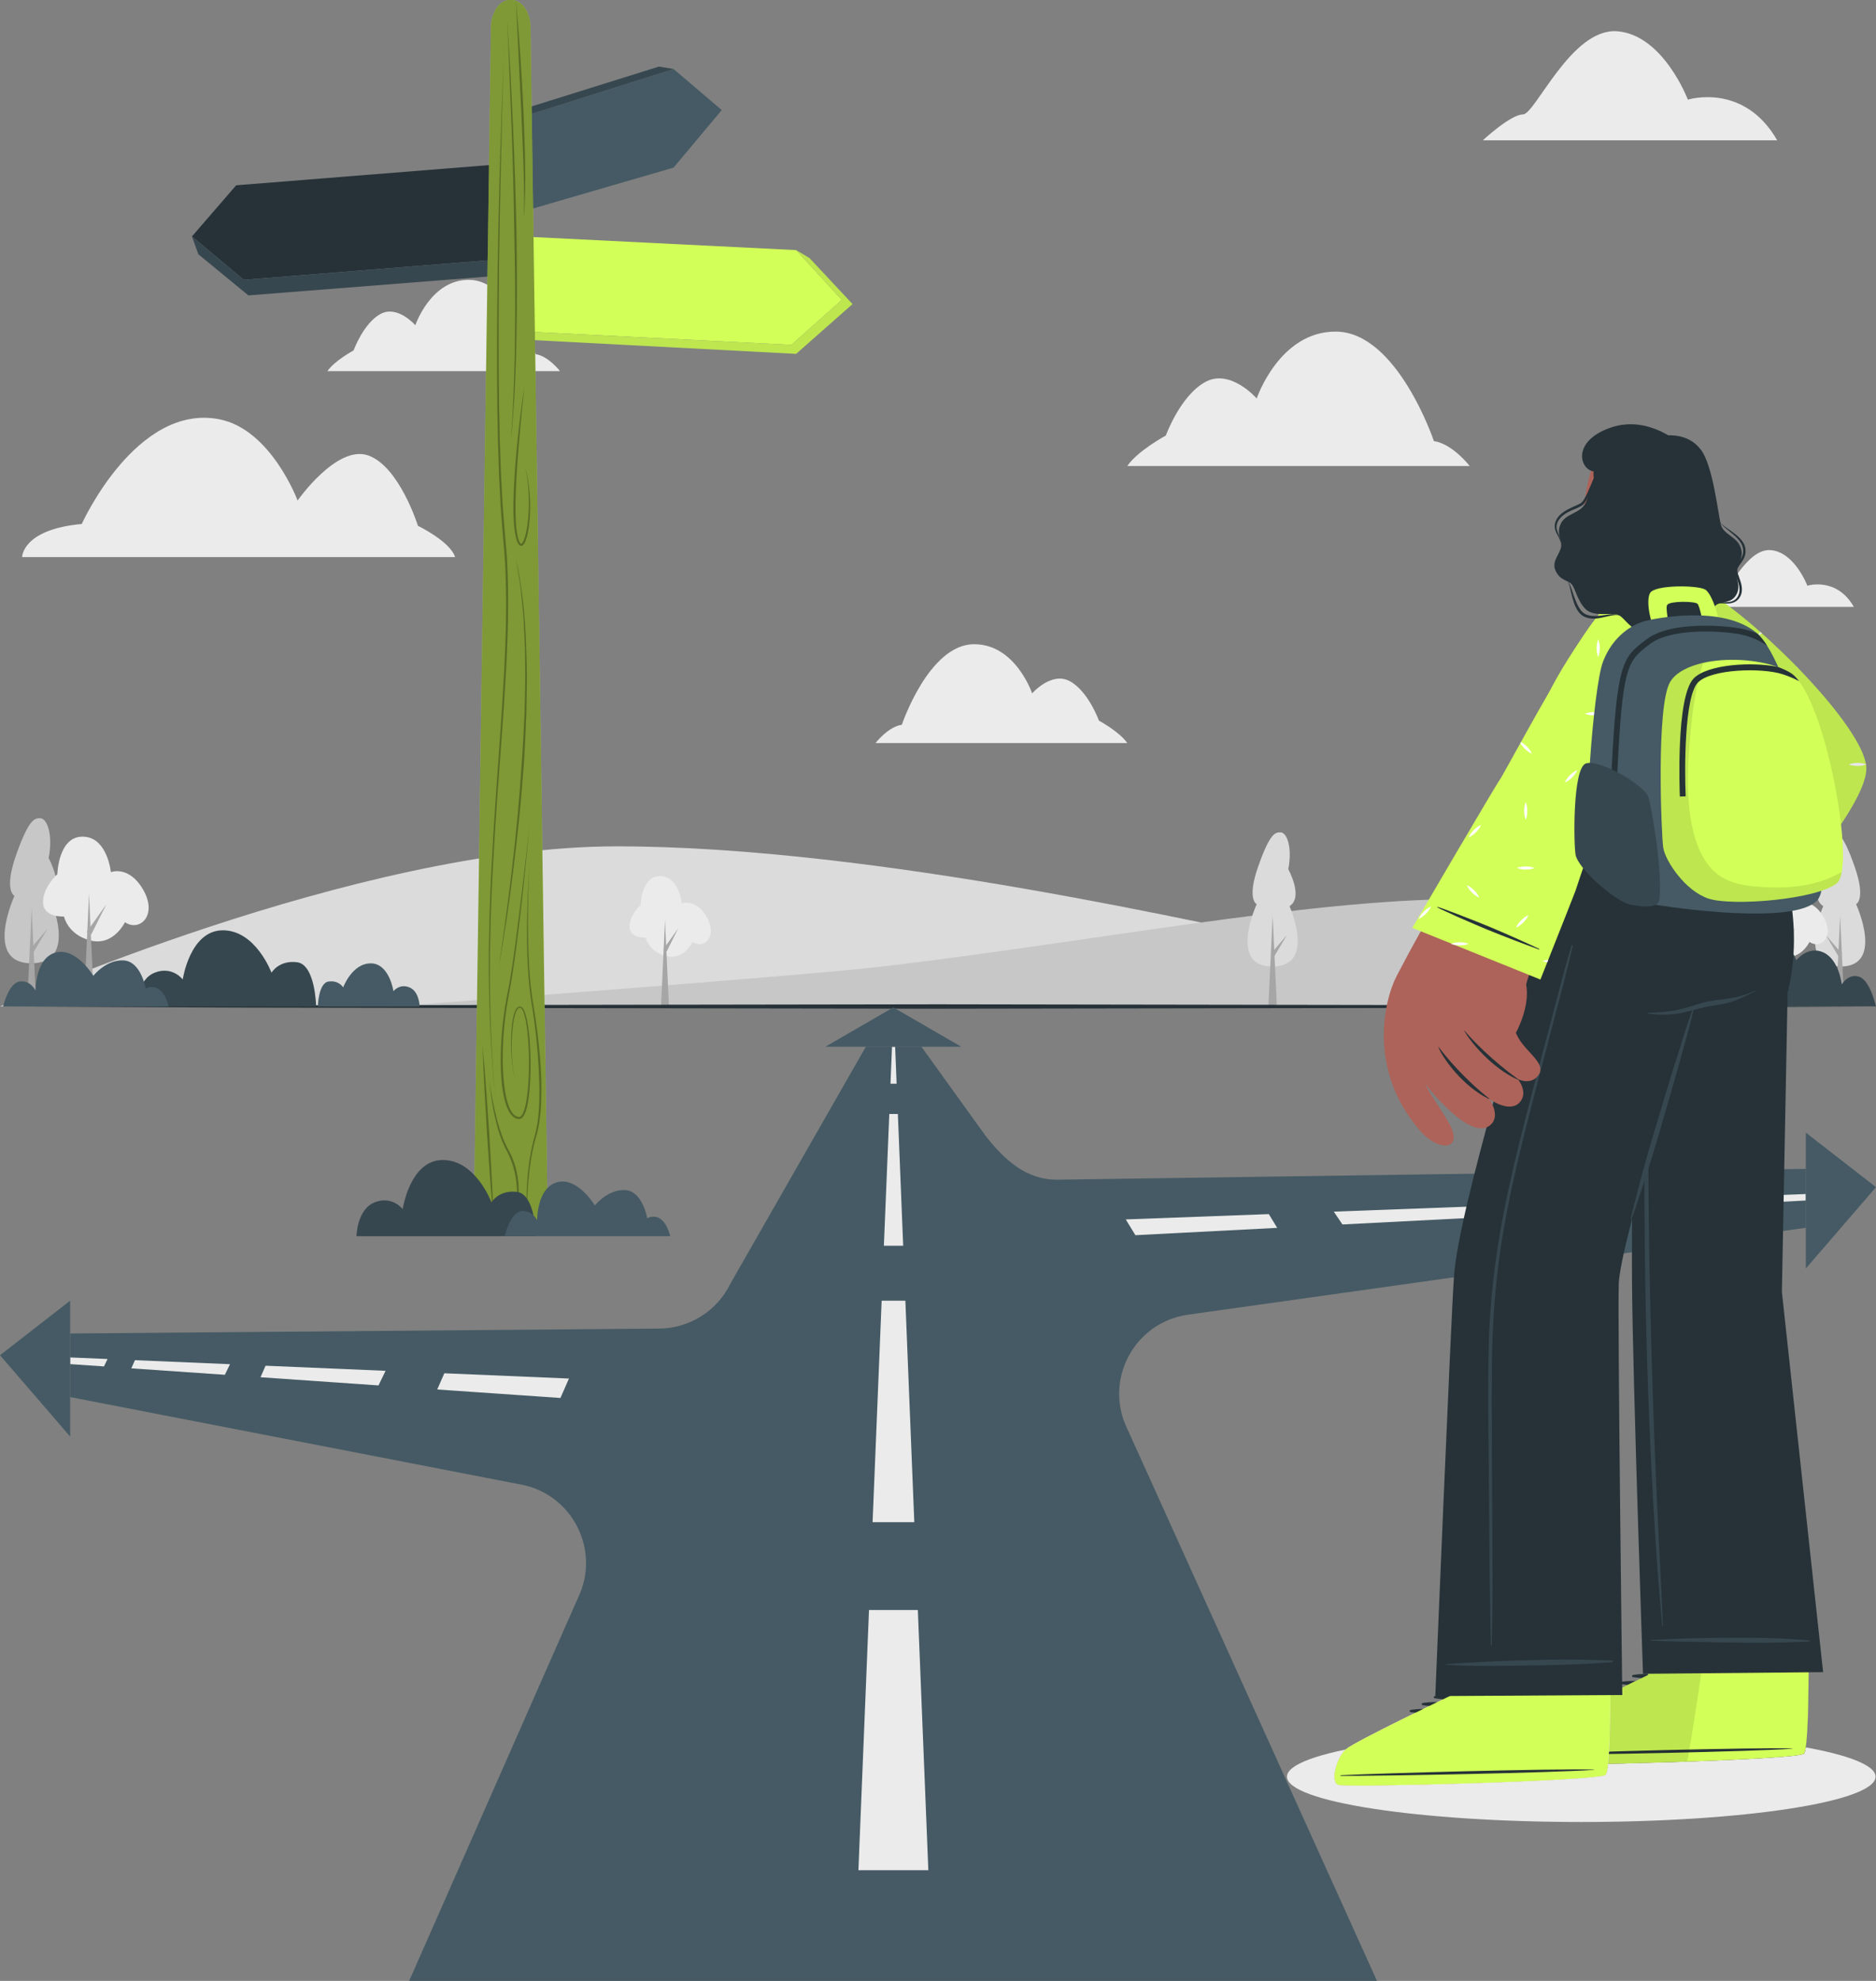 <svg width="288" height="304" viewBox="0 0 288 304" fill="none" xmlns="http://www.w3.org/2000/svg">
<rect x="0" y="0" width="288" height="304" fill="#808080" stroke="none"/>
<g clip-path="url(#clip0_1030_106838)">
<g clip-path="url(#clip1_1030_106838)">
<path d="M173.059 71.518H225.623C225.623 71.518 223.01 68.117 220.13 67.692C220.13 67.692 214.527 51.007 205.146 50.891C196.423 50.781 192.926 61.15 192.926 61.15C192.926 61.15 188.887 56.5 185.026 58.626C181.165 60.752 178.977 66.841 178.977 66.841C178.977 66.841 174.637 69.18 173.059 71.518Z" fill="#EBEBEB"/>
<path d="M50.266 56.953H85.967C85.967 56.953 84.191 54.642 82.237 54.353C82.237 54.353 78.431 43.025 72.06 42.943C66.135 42.867 63.762 49.91 63.762 49.91C63.762 49.91 61.019 46.748 58.393 48.195C55.773 49.642 54.285 53.778 54.285 53.778C54.285 53.778 51.336 55.368 50.266 56.953Z" fill="#EBEBEB"/>
<path d="M69.866 85.493H3.395C3.395 85.493 3.395 81.249 12.55 80.412C12.55 80.412 20.909 61.849 33.671 64.345C41.619 65.894 45.686 76.812 45.686 76.812C45.686 76.812 51.693 68.226 56.5 69.886C61.307 71.545 64.16 80.693 64.16 80.693C64.16 80.693 69.118 83.093 69.866 85.493Z" fill="#EBEBEB"/>
<path d="M272.838 21.533H227.639C227.639 21.533 231.905 17.562 233.797 17.562C235.69 17.562 241.224 4.231 248.294 4.8C255.365 5.37 259.116 15.293 259.116 15.293C259.116 15.293 267.708 12.598 272.831 21.533H272.838Z" fill="#EBEBEB"/>
<path d="M284.599 93.133H261.07C261.07 93.133 263.292 91.069 264.279 91.069C265.267 91.069 268.147 84.129 271.83 84.424C275.512 84.719 277.46 89.882 277.46 89.882C277.46 89.882 281.931 88.477 284.599 93.133Z" fill="#EBEBEB"/>
<path d="M173.059 114.035H134.41C134.41 114.035 136.33 111.532 138.449 111.223C138.449 111.223 142.57 98.955 149.469 98.866C155.881 98.784 158.453 106.409 158.453 106.409C158.453 106.409 161.422 102.987 164.261 104.551C167.1 106.114 168.705 110.592 168.705 110.592C168.705 110.592 171.9 112.314 173.052 114.035H173.059Z" fill="#EBEBEB"/>
<path d="M0 154.454C0 154.454 54.724 129.883 94.683 129.883C134.643 129.883 186.864 142.295 201.285 145.072C239.16 152.376 287.918 154.447 287.918 154.447H0V154.454Z" fill="#DBDBDB"/>
<path d="M287.925 154.453C287.925 154.453 258.094 137.981 224.395 137.981C200.874 137.981 167.12 144.613 135.322 148.343C123.218 149.763 60.196 154.453 60.196 154.453H287.925Z" fill="#C7C7C7"/>
<path d="M197.966 139.072C197.966 139.072 202.122 148.33 195.319 148.33C188.516 148.33 192.926 138.756 192.926 138.756C192.926 138.756 191.349 138.064 193.18 132.9C195.004 127.736 195.82 127.736 196.581 127.736C197.541 127.736 198.432 129.972 197.774 133.401C197.774 133.401 200.167 137.68 197.966 139.065V139.072Z" fill="#DBDBDB"/>
<path d="M194.716 154.467L195.374 140.519L196.025 154.467H194.716Z" fill="#A6A6A6"/>
<path d="M195.106 146.368L197.575 143.481L195.634 146.746L195.106 146.368Z" fill="#A6A6A6"/>
<path d="M7.667 137.817C7.667 137.817 12.159 147.829 4.807 147.829C-2.544 147.829 2.222 137.481 2.222 137.481C2.222 137.481 0.521 136.733 2.496 131.151C4.471 125.569 5.356 125.569 6.172 125.569C7.207 125.569 8.174 127.99 7.468 131.7C7.468 131.7 10.053 136.329 7.674 137.831L7.667 137.817Z" fill="#C7C7C7"/>
<path d="M4.156 154.467L4.862 139.387L5.568 154.467H4.156Z" fill="#A6A6A6"/>
<path d="M4.574 145.71L7.248 142.59L5.15 146.122L4.574 145.71Z" fill="#A6A6A6"/>
<path d="M104.675 138.64C104.675 138.64 106.808 137.796 108.494 140.738C110.229 143.756 108.056 145.744 106.327 144.558C106.327 144.558 104.977 147.397 102.268 146.725C99.559 146.046 99.12 143.886 99.12 143.886C99.12 143.886 96.72 144.057 96.651 142.261C96.583 140.471 98.345 138.88 98.345 138.88C98.345 138.88 98.448 134.416 101.356 134.45C104.263 134.484 104.668 138.647 104.668 138.647L104.675 138.64Z" fill="#EBEBEB"/>
<path d="M102.693 154.46L102.09 141.177L101.479 154.46H102.693Z" fill="#A6A6A6"/>
<path d="M102.35 146.005L104.133 142.439L101.829 145.696L102.35 146.005Z" fill="#A6A6A6"/>
<path d="M279.901 139.072C279.901 139.072 275.745 148.33 282.548 148.33C289.351 148.33 284.942 138.756 284.942 138.756C284.942 138.756 286.519 138.064 284.688 132.9C282.864 127.736 282.048 127.736 281.286 127.736C280.326 127.736 279.435 129.972 280.093 133.401C280.093 133.401 277.7 137.68 279.901 139.065V139.072Z" fill="#DBDBDB"/>
<path d="M283.145 154.467L282.493 140.519L281.835 154.467H283.145Z" fill="#A6A6A6"/>
<path d="M282.761 146.368L280.285 143.481L282.226 146.746L282.761 146.368Z" fill="#A6A6A6"/>
<path d="M276.136 138.64C276.136 138.64 278.269 137.796 279.956 140.738C281.691 143.756 279.517 145.744 277.789 144.558C277.789 144.558 276.438 147.397 273.729 146.725C271.02 146.046 270.582 143.886 270.582 143.886C270.582 143.886 268.181 144.057 268.113 142.261C268.044 140.471 269.807 138.88 269.807 138.88C269.807 138.88 269.909 134.416 272.817 134.45C275.725 134.484 276.129 138.647 276.129 138.647L276.136 138.64Z" fill="#EBEBEB"/>
<path d="M274.154 154.46L273.544 141.177L272.941 154.46H274.154Z" fill="#A6A6A6"/>
<path d="M273.805 146.005L275.594 142.439L273.283 145.696L273.805 146.005Z" fill="#A6A6A6"/>
<path d="M17.027 133.84C17.027 133.84 19.798 132.743 21.992 136.562C24.242 140.485 21.423 143.063 19.181 141.527C19.181 141.527 17.425 145.216 13.907 144.339C10.396 143.461 9.82 140.649 9.82 140.649C9.82 140.649 6.7 140.869 6.611 138.544C6.522 136.212 8.805 134.148 8.805 134.148C8.805 134.148 8.935 128.347 12.714 128.395C16.492 128.436 17.021 133.84 17.021 133.84H17.027Z" fill="#EBEBEB"/>
<path d="M14.456 154.385L13.667 137.131L12.879 154.385H14.456Z" fill="#A6A6A6"/>
<path d="M14.01 143.406L16.328 138.777L13.331 143.002L14.01 143.406Z" fill="#A6A6A6"/>
<path d="M242.753 279.611C267.704 279.611 287.931 276.498 287.931 272.658C287.931 268.817 267.704 265.704 242.753 265.704C217.802 265.704 197.575 268.817 197.575 272.658C197.575 276.498 217.802 279.611 242.753 279.611Z" fill="#EBEBEB"/>
<path d="M0 154.467L36.003 154.295L71.998 154.234L143.997 154.124L215.995 154.234L251.997 154.295L287.993 154.467L251.997 154.631L215.995 154.693L143.997 154.803L71.998 154.693L36.003 154.631L0 154.467Z" fill="#263238"/>
<path d="M277.227 188.419L182.242 201.778C174.067 203.019 169.438 211.824 173.052 219.258L217.723 317.993H56.644L88.724 245.234C92.29 237.91 87.853 229.208 79.83 227.796L10.773 214.403V204.644L101.198 203.89C105.861 203.856 110.106 201.174 112.136 196.978L132.928 160.625H141.446L151.17 174.128C154.173 178.044 157.623 181.116 162.396 181.041L277.24 179.381V188.419H277.227Z" fill="#455A64"/>
<path d="M137.646 166.31H136.707L136.94 160.632H137.42L137.646 166.31Z" fill="#EBEBEB"/>
<path d="M138.654 191.176H135.692L136.522 170.96H137.838L138.654 191.176Z" fill="#EBEBEB"/>
<path d="M140.362 233.604H133.957L134.039 231.629L135.349 199.611H138.991L140.28 231.629L140.362 233.604Z" fill="#EBEBEB"/>
<path d="M142.515 287.011H131.783L131.948 282.903L133.408 247.079H140.904L142.351 282.903L142.515 287.011Z" fill="#EBEBEB"/>
<path d="M10.767 208.32L16.513 208.56L15.958 209.698L10.767 209.342V208.32Z" fill="#EBEBEB"/>
<path d="M20.717 208.738L35.31 209.355L34.521 210.981L20.161 209.993L20.717 208.738Z" fill="#EBEBEB"/>
<path d="M40.769 209.589L59.195 210.371L58.105 212.613L39.994 211.358L40.769 209.589Z" fill="#EBEBEB"/>
<path d="M87.346 211.557L86.036 214.54L67.123 213.237L68.213 210.748L87.346 211.557Z" fill="#EBEBEB"/>
<path d="M194.784 186.321L196.074 188.433L174.301 189.558L172.826 187.137L194.784 186.321Z" fill="#EBEBEB"/>
<path d="M228.256 185.066L229.264 186.719L206.092 187.912L204.762 185.944L228.249 185.066H228.256Z" fill="#EBEBEB"/>
<path d="M256.009 184.03L256.777 185.292L236.232 186.355L235.189 184.812L256.002 184.03H256.009Z" fill="#EBEBEB"/>
<path d="M277.227 183.242V184.236L262.256 185.011L261.468 183.831L277.227 183.242Z" fill="#EBEBEB"/>
<path d="M126.715 160.632H147.563L137.139 154.604L126.715 160.632Z" fill="#455A64"/>
<path d="M10.767 220.458V199.611L0 207.977L10.767 220.458Z" fill="#455A64"/>
<path d="M277.227 194.666V173.819L288 182.186L277.227 194.666Z" fill="#455A64"/>
<path d="M110.799 16.89L103.406 25.723L80.406 32.409V17.857L103.406 10.595L110.799 16.89Z" fill="#455A64"/>
<path d="M103.406 10.595L101.15 10.218L78.794 17.212L79.055 32.409H80.406V17.857L103.406 10.595Z" fill="#37474F"/>
<path d="M129.239 46.021L121.49 52.92L80.035 50.856L80.769 36.325L122.217 38.382L129.239 46.021Z" fill="#D2FF58"/>
<path d="M122.217 38.382L124.26 39.596L130.878 46.666L122.217 54.305L80.337 52.111L80.035 50.856L121.49 52.92L129.239 46.021L122.217 38.382Z" fill="#D2FF58"/>
<path opacity="0.1" d="M122.217 38.382L124.26 39.596L130.878 46.666L122.217 54.305L80.337 52.111L80.035 50.856L121.49 52.92L129.239 46.021L122.217 38.382Z" fill="black"/>
<path d="M29.467 36.283L37.422 42.942L78.794 39.637L77.622 25.133L36.256 28.438L29.467 36.283Z" fill="#263238"/>
<path d="M29.467 36.283L37.422 42.942L78.794 39.637L78.63 42.146L38.135 45.335L30.455 39.026L29.467 36.283Z" fill="#37474F"/>
<path d="M84.088 187.617H72.739L75.379 4.176C75.413 1.858 76.703 0 78.28 0H78.541C80.125 0 81.414 1.858 81.441 4.176L84.082 187.624L84.088 187.617Z" fill="#D2FF58"/>
<path opacity="0.4" d="M84.088 187.617H72.739L75.379 4.176C75.413 1.858 76.703 0 78.28 0H78.541C80.125 0 81.414 1.858 81.441 4.176L84.082 187.624L84.088 187.617Z" fill="black"/>
<g style="mix-blend-mode:multiply" opacity="0.3">
<path d="M77.402 7.057C77.162 13.784 76.991 20.518 76.854 27.252C76.703 33.986 76.586 40.714 76.559 47.448C76.531 54.182 76.559 60.916 76.73 67.643L76.908 72.691L77.183 77.731C77.306 79.411 77.457 81.084 77.594 82.757C77.752 84.438 77.875 86.118 77.93 87.805C78.177 94.546 77.82 101.287 77.382 108.007C76.929 114.728 76.374 121.434 75.955 128.155C75.098 141.582 74.776 155.085 76.065 168.505C75.372 161.805 75.057 155.071 75.05 148.337C75.036 141.602 75.324 134.868 75.736 128.148C76.14 121.427 76.675 114.714 77.107 107.993C77.526 101.28 77.868 94.546 77.601 87.825C77.546 86.145 77.409 84.472 77.258 82.799C77.121 81.119 76.977 79.439 76.86 77.758L76.607 72.711L76.442 67.664C76.284 60.93 76.278 54.196 76.332 47.462C76.442 33.993 76.826 20.532 77.416 7.077L77.402 7.057Z" fill="black"/>
<path d="M77.855 3.175C78.047 5.857 78.211 8.538 78.369 11.219L78.753 19.27C78.986 24.64 79.171 30.009 79.288 35.385C79.37 40.762 79.398 46.131 79.288 51.508C79.192 56.877 78.986 62.26 78.424 67.602L78.698 63.584L78.87 59.558C78.938 58.221 78.952 56.877 78.993 55.533C79.034 54.189 79.055 52.852 79.062 51.508C79.13 46.138 79.062 40.769 78.945 35.392C78.87 30.023 78.726 24.653 78.527 19.284L78.204 11.233C78.102 8.552 77.992 5.863 77.855 3.182V3.175Z" fill="black"/>
<path d="M76.483 148.919C76.901 146.307 77.272 143.694 77.615 141.074C77.978 138.455 78.314 135.835 78.616 133.209C79.233 127.963 79.734 122.696 80.07 117.429C80.282 114.796 80.385 112.156 80.522 109.516C80.584 106.875 80.68 104.235 80.618 101.595L80.598 99.613C80.584 98.955 80.536 98.297 80.509 97.638L80.413 95.663C80.385 95.005 80.351 94.347 80.269 93.688C80.132 92.379 80.029 91.055 79.871 89.745L79.206 85.836C80.406 91 80.728 96.315 80.845 101.595C80.927 104.242 80.845 106.882 80.803 109.529C80.687 112.17 80.605 114.817 80.406 117.457C80.029 122.73 79.494 127.997 78.835 133.243C78.191 138.489 77.423 143.728 76.469 148.926L76.483 148.919Z" fill="black"/>
<path d="M80.543 58.941C80.2 62.054 79.898 65.174 79.638 68.302C79.384 71.422 79.158 74.549 79.144 77.676C79.144 79.233 79.151 80.81 79.473 82.319C79.562 82.682 79.658 83.08 79.85 83.354C79.967 83.484 79.994 83.505 80.118 83.395C80.227 83.285 80.317 83.114 80.392 82.942C80.673 82.243 80.824 81.468 80.947 80.7C81.174 79.157 81.235 77.594 81.174 76.03C81.119 74.466 80.934 72.91 80.55 71.388C81.4 74.412 81.578 77.614 81.201 80.741C81.091 81.523 80.968 82.305 80.666 83.059C80.584 83.244 80.495 83.436 80.337 83.608C80.262 83.69 80.124 83.786 79.953 83.758C79.788 83.731 79.692 83.621 79.624 83.539C79.363 83.162 79.288 82.771 79.185 82.387C78.842 80.823 78.828 79.239 78.815 77.669C78.849 74.521 79.082 71.394 79.384 68.267C79.692 65.147 80.083 62.034 80.556 58.934L80.543 58.941Z" fill="black"/>
<path d="M81.325 126.276C80.742 132.592 80.104 138.908 79.281 145.196C79.075 146.766 78.856 148.344 78.602 149.907C78.376 151.478 78.006 153.027 77.779 154.591C77.313 157.718 77.094 160.893 77.21 164.047C77.285 165.625 77.423 167.202 77.793 168.724C77.985 169.479 78.239 170.24 78.698 170.836C78.924 171.124 79.226 171.358 79.576 171.406C79.905 171.495 80.125 171.173 80.289 170.83C80.598 170.137 80.742 169.348 80.865 168.573C80.982 167.792 81.057 167.01 81.112 166.221C81.215 164.644 81.229 163.06 81.181 161.476C81.126 159.899 81.016 158.315 80.742 156.758C80.666 156.374 80.584 155.983 80.467 155.613C80.351 155.256 80.207 154.838 79.926 154.666C79.795 154.591 79.624 154.666 79.507 154.797C79.384 154.927 79.295 155.098 79.219 155.277C79.069 155.633 78.979 156.017 78.904 156.401C78.609 157.951 78.547 159.542 78.561 161.126C78.575 161.915 78.609 162.71 78.691 163.499C78.733 163.89 78.787 164.287 78.87 164.672C78.959 165.049 79.034 165.46 79.295 165.769C79.034 165.467 78.945 165.056 78.849 164.678C78.76 164.287 78.698 163.897 78.65 163.506C78.554 162.717 78.499 161.922 78.472 161.133C78.431 159.549 78.458 157.951 78.733 156.374C78.808 155.983 78.897 155.592 79.055 155.215C79.13 155.03 79.226 154.838 79.37 154.68C79.507 154.522 79.768 154.385 80.008 154.509C80.413 154.776 80.509 155.194 80.653 155.565C80.776 155.949 80.865 156.34 80.941 156.73C81.236 158.301 81.352 159.892 81.414 161.476C81.475 163.067 81.469 164.658 81.373 166.242C81.325 167.037 81.256 167.833 81.139 168.621C81.016 169.41 80.886 170.206 80.55 170.96C80.461 171.145 80.358 171.337 80.2 171.502C80.118 171.577 80.022 171.659 79.891 171.694C79.761 171.735 79.638 171.721 79.535 171.714C79.082 171.659 78.712 171.365 78.451 171.042C77.937 170.377 77.683 169.588 77.478 168.82C77.08 167.264 76.943 165.666 76.888 164.075C76.792 160.893 77.032 157.704 77.525 154.563C77.766 152.986 78.143 151.443 78.376 149.88C78.636 148.316 78.863 146.746 79.075 145.175C79.912 138.887 80.646 132.585 81.332 126.283L81.325 126.276Z" fill="black"/>
<path d="M75.797 187.617C75.592 185.361 75.4 183.098 75.235 180.835L74.769 174.046L74.378 167.257C74.254 164.994 74.158 162.731 74.083 160.461C74.289 162.724 74.481 164.98 74.645 167.243L75.112 174.025L75.502 180.814C75.626 183.077 75.722 185.34 75.804 187.61L75.797 187.617Z" fill="black"/>
<path d="M78.787 187.617C79.295 185.8 79.459 183.907 79.329 182.048C79.192 180.19 78.698 178.359 77.841 176.706C76.915 175.04 76.38 173.195 75.969 171.358C75.55 169.513 75.297 167.641 75.118 165.762C75.358 167.634 75.729 169.479 76.168 171.31C76.627 173.127 77.196 174.93 78.108 176.562C79.034 178.236 79.521 180.128 79.624 182.028C79.713 183.927 79.452 185.848 78.787 187.617Z" fill="black"/>
<path d="M81.325 132.516C81.037 137.124 80.975 141.746 81.133 146.355C81.222 148.659 81.386 150.963 81.722 153.24C82.1 155.51 82.463 157.8 82.696 160.097C82.936 162.395 83.128 164.706 83.121 167.023C83.115 169.334 83.019 171.666 82.449 173.936C81.77 176.144 81.38 178.414 81.167 180.711C80.948 183.002 80.831 185.313 80.886 187.624C80.68 183.022 80.906 178.332 82.209 173.874C82.744 171.645 82.82 169.328 82.806 167.03C82.765 164.733 82.641 162.429 82.415 160.132C82.203 157.834 81.873 155.558 81.503 153.274C81.174 150.984 81.03 148.673 80.948 146.362C80.804 141.74 80.982 137.118 81.325 132.516Z" fill="black"/>
<path d="M79.212 0.124C79.466 2.901 79.686 5.678 79.871 8.456C80.063 11.233 80.207 14.017 80.351 16.801C80.467 19.585 80.57 22.369 80.618 25.154C80.653 27.938 80.659 30.729 80.419 33.506C80.474 32.114 80.481 30.722 80.454 29.33C80.44 27.938 80.399 26.546 80.351 25.154C80.255 22.369 80.145 19.592 80.008 16.808L79.212 0.124Z" fill="black"/>
</g>
<path d="M48.525 154.467H20.957C20.957 154.467 21.018 150.366 23.734 149.276C26.443 148.186 28.054 150.311 28.054 150.311C28.054 150.311 29.159 142.768 34.213 142.768C39.267 142.768 41.681 149.276 41.681 149.276C41.681 149.276 42.812 147.308 45.617 147.671C48.422 148.035 48.531 154.467 48.531 154.467H48.525Z" fill="#37474F"/>
<path d="M82.298 189.715H54.724C54.724 189.715 54.786 185.614 57.501 184.524C60.21 183.434 61.822 185.559 61.822 185.559C61.822 185.559 62.926 178.016 67.98 178.016C73.034 178.016 75.448 184.524 75.448 184.524C75.448 184.524 76.579 182.556 79.384 182.919C82.189 183.283 82.298 189.715 82.298 189.715Z" fill="#37474F"/>
<path d="M287.993 154.467C287.993 154.467 287.149 150.524 285.463 149.914C283.776 149.303 282.747 151.073 282.747 151.073C282.747 151.073 282.349 147.308 279.956 146.176C277.563 145.052 275.766 147.356 275.766 147.356C275.766 147.356 273.928 142.576 270.65 142.576C267.372 142.576 265.713 149.571 265.713 149.571C265.713 149.571 263.779 147.486 261.79 148.666C259.801 149.845 259.801 154.46 259.801 154.46H287.993V154.467Z" fill="#37474F"/>
<path d="M25.894 154.467H0.473C0.473 154.467 1.31 150.881 2.997 150.627C4.684 150.373 5.465 152.033 5.465 152.033C5.465 152.033 5.39 147.034 8.538 146.183C11.685 145.333 14.326 149.749 14.326 149.749C14.326 149.749 16.301 147.233 18.989 147.39C21.677 147.555 22.363 151.711 22.363 151.711C22.363 151.711 24.811 150.264 25.894 154.461V154.467Z" fill="#455A64"/>
<path d="M102.892 189.715H77.471C77.471 189.715 78.307 186.129 79.994 185.875C81.681 185.621 82.463 187.281 82.463 187.281C82.463 187.281 82.388 182.282 85.535 181.431C88.683 180.581 91.323 184.997 91.323 184.997C91.323 184.997 93.298 182.481 95.986 182.638C98.674 182.803 99.36 186.959 99.36 186.959C99.36 186.959 101.808 185.512 102.892 189.709V189.715Z" fill="#455A64"/>
<path d="M261.626 154.467H246.004C246.004 154.467 246.038 152.142 247.574 151.525C249.11 150.908 250.022 152.115 250.022 152.115C250.022 152.115 250.647 147.843 253.513 147.843C256.379 147.843 257.744 151.532 257.744 151.532C257.744 151.532 258.382 150.414 259.973 150.627C261.564 150.833 261.626 154.474 261.626 154.474V154.467Z" fill="#455A64"/>
<path d="M48.799 154.467H64.421C64.421 154.467 64.386 152.142 62.85 151.525C61.314 150.908 60.402 152.115 60.402 152.115C60.402 152.115 59.778 147.843 56.911 147.843C54.045 147.843 52.68 151.532 52.68 151.532C52.68 151.532 52.042 150.414 50.452 150.627C48.861 150.833 48.799 154.474 48.799 154.474V154.467Z" fill="#455A64"/>
<path d="M253.273 94.84C255.186 95.073 257.017 91.947 257.689 89.69C257.744 89.519 257.333 87.88 256.901 85.857C256.647 84.629 256.393 83.258 256.256 81.989L248.514 84.808C248.514 84.808 249.59 87.379 249.823 89.594C249.844 89.779 249.844 89.951 249.823 90.122C249.823 90.15 249.823 90.177 249.823 90.212C249.775 91.22 251.421 94.614 253.273 94.84Z" fill="#AD6359"/>
<path d="M249.823 90.122V90.205C250.077 90.218 250.345 90.198 250.646 90.157C254.96 89.581 255.714 84.204 255.844 82.14L248.521 84.808C248.521 84.808 249.597 87.379 249.823 89.594C249.844 89.773 249.844 89.951 249.823 90.122Z" fill="#263238"/>
<path d="M259.404 71.634C260.254 75.063 258.416 83.443 255.899 85.486C252.251 88.449 246.532 88.449 244.084 84.122C241.704 79.925 244.159 69.364 246.95 67.533C251.058 64.831 258.156 66.566 259.411 71.634H259.404Z" fill="#AD6359"/>
<path d="M244.646 72.354C244.646 72.354 244.399 74.391 245.702 75.056C245.805 75.111 249.782 85.13 256.976 84.581C256.976 84.581 262.558 78.629 261.351 73.013C260.569 69.378 258.135 68.281 258.135 68.281C258.135 68.281 253.211 63.577 247.259 65.627C241.306 67.677 242.465 72.018 244.653 72.347L244.646 72.354Z" fill="#263238"/>
<path d="M261.372 90.87C270.678 96.774 287.273 114.144 285.764 118.664C282.72 127.777 270.499 139.936 267.29 142.281C265.425 143.646 251.689 131.302 253.465 129.588C255.543 127.585 268.339 116.798 268.421 115.674C268.49 114.816 261.968 105.298 257.216 97.24C251.703 87.894 256.928 88.058 261.365 90.87H261.372Z" fill="#AD6359"/>
<path d="M255.419 128.456C255.419 128.456 249.323 131.96 245.442 134.436C243.275 135.821 239.777 138.516 238.652 140.258C236.966 142.864 231.589 154.844 234.462 156.209C237.068 157.443 240.381 146.567 240.381 146.567C240.381 146.567 236.067 157.251 239.475 158.163C242.884 159.075 244.996 146.286 244.996 146.286C244.996 146.286 240.806 157.361 244.475 157.745C247.245 158.04 249.81 146.56 249.81 146.56C249.81 146.56 246.278 156.106 249.11 156.524C252.244 156.99 255.275 146.546 255.275 146.546C262.661 146.409 267.194 143.7 268.751 140.004C269.059 139.264 255.426 128.449 255.426 128.449L255.419 128.456Z" fill="#AD6359"/>
<path d="M241.635 142.782C241.08 144.016 240.518 145.264 240.072 146.546C239.626 147.829 239.235 149.125 238.913 150.441C238.131 153.671 238.145 155.818 238.159 155.681C238.481 152.547 239.983 147.938 240.429 146.656C240.867 145.381 241.245 144.078 241.683 142.795C241.697 142.761 241.649 142.754 241.635 142.782Z" fill="#263238"/>
<path d="M246.292 144.29C245.654 145.902 244.961 147.472 244.399 149.111C243.837 150.743 243.446 152.334 242.993 154.001C242.959 154.131 243.041 154.103 243.076 153.98C243.59 152.334 244.193 150.853 244.728 149.214C245.263 147.582 245.736 145.916 246.326 144.304C246.333 144.277 246.299 144.27 246.285 144.29H246.292Z" fill="#263238"/>
<path d="M250.516 144.866C249.419 147.273 248.761 149.886 248.185 152.457C248.157 152.588 248.253 152.547 248.294 152.416C249.021 149.879 249.577 147.883 250.605 144.9C250.619 144.852 250.544 144.811 250.523 144.859L250.516 144.866Z" fill="#263238"/>
<path d="M256.537 126.536L270.088 141.973C270.088 141.973 287.184 123.718 286.498 117.553C285.819 111.388 270.794 96.171 262.428 90.966C254.068 85.761 253.081 90.609 256.585 97.247C260.089 103.886 267.9 115.681 267.722 115.989C267.544 116.298 256.53 126.543 256.53 126.543L256.537 126.536Z" fill="#D2FF58"/>
<path d="M260.782 122.668C260.467 122.991 260.179 123.34 259.993 123.793C260.439 123.608 260.789 123.32 261.118 123.004C261.427 122.675 261.715 122.326 261.907 121.88C261.454 122.065 261.104 122.353 260.782 122.668ZM278.31 113.596C278.002 113.918 277.714 114.268 277.522 114.72C277.974 114.535 278.324 114.247 278.646 113.932C278.962 113.603 279.25 113.253 279.442 112.807C278.989 112.992 278.639 113.28 278.31 113.596ZM270.211 96.959C270.081 97.138 269.964 97.337 269.868 97.556C270.095 97.46 270.3 97.343 270.486 97.206C270.39 97.124 270.3 97.042 270.211 96.959ZM270.993 107.239C270.671 106.93 270.321 106.635 269.868 106.45C270.06 106.903 270.348 107.253 270.657 107.575C270.986 107.89 271.336 108.178 271.782 108.363C271.597 107.918 271.309 107.568 270.993 107.239ZM277.933 122.668C277.604 122.353 277.254 122.065 276.801 121.88C276.993 122.332 277.282 122.682 277.59 123.004C277.919 123.32 278.269 123.608 278.722 123.793C278.53 123.34 278.242 122.991 277.933 122.668ZM262.956 91.453C262.627 91.137 262.277 90.849 261.824 90.664C262.016 91.11 262.304 91.46 262.62 91.789C262.942 92.097 263.292 92.392 263.745 92.577C263.553 92.125 263.265 91.775 262.956 91.453ZM270.609 138.544C270.28 138.235 269.93 137.94 269.484 137.755C269.67 138.208 269.958 138.557 270.273 138.88C270.595 139.195 270.945 139.483 271.398 139.668C271.206 139.223 270.918 138.873 270.609 138.544ZM270.438 127.311C269.985 127.311 269.539 127.366 269.087 127.551C269.539 127.736 269.985 127.777 270.438 127.784C270.89 127.777 271.343 127.736 271.795 127.551C271.343 127.366 270.89 127.318 270.438 127.311ZM286.464 117.292C286.032 117.121 285.593 117.079 285.168 117.073C284.715 117.086 284.263 117.127 283.81 117.313C284.263 117.498 284.715 117.539 285.168 117.553C285.593 117.539 286.032 117.498 286.464 117.333H286.471C286.471 117.333 286.498 117.32 286.519 117.313C286.498 117.306 286.484 117.299 286.464 117.292ZM275.896 102.377C275.855 102.384 275.814 102.404 275.773 102.418C275.855 102.452 275.937 102.48 276.02 102.507C275.985 102.466 275.937 102.425 275.896 102.377ZM269.8 115.955C269.608 116.407 269.567 116.86 269.56 117.313C269.567 117.765 269.615 118.211 269.8 118.664C269.985 118.211 270.026 117.765 270.033 117.313C270.026 116.86 269.985 116.407 269.8 115.955ZM262.784 100.464C262.599 100.916 262.558 101.362 262.544 101.814C262.558 102.267 262.599 102.72 262.784 103.172C262.97 102.72 263.011 102.267 263.024 101.814C263.018 101.362 262.97 100.916 262.784 100.464Z" fill="white"/>
<path opacity="0.1" d="M256.537 126.536L270.088 141.973C270.088 141.973 287.184 123.718 286.498 117.553C285.819 111.388 270.794 96.171 262.428 90.966C254.068 85.761 253.081 90.609 256.585 97.247C260.089 103.886 267.9 115.681 267.722 115.989C267.544 116.298 256.53 126.543 256.53 126.543L256.537 126.536Z" fill="black"/>
<path d="M266.014 131.494C265.041 130.486 264.087 129.45 263.141 128.415C262.682 127.921 262.222 127.427 261.783 126.913C261.31 126.365 260.782 125.836 260.343 125.254C260.316 125.212 260.357 125.164 260.398 125.199C260.96 125.658 261.461 126.207 261.996 126.701C262.49 127.16 262.963 127.64 263.436 128.12C264.43 129.114 265.425 130.102 266.392 131.117C268.332 133.154 270.211 135.231 272.077 137.343C272.125 137.391 272.049 137.467 272.001 137.419C269.971 135.478 267.969 133.517 266.014 131.487V131.494Z" fill="#263238"/>
<path d="M277.001 230.593C277.001 230.593 277.652 256.453 277.659 256.474C277.645 261.254 277.543 265.444 277.289 267.611C277.289 267.624 277.289 267.631 277.289 267.645C277.193 268.461 277.076 268.982 276.932 269.119C276.918 269.133 276.918 269.14 276.905 269.147C275.478 270.107 237.274 271.094 235.93 270.683C234.579 270.278 235.663 266.404 237.11 265.183C238.571 263.962 253.026 257.043 253.026 257.043L252.608 231.197L277.008 230.6L277.001 230.593Z" fill="#AD6359"/>
<path d="M277.693 251.337C277.693 251.337 277.652 256.453 277.652 256.467C277.638 261.247 277.535 265.437 277.282 267.604C277.282 267.617 277.282 267.624 277.282 267.638C277.138 268.447 277.014 268.975 276.925 269.112C276.911 269.126 276.911 269.133 276.898 269.14C275.471 270.1 237.267 271.087 235.923 270.676C234.572 270.271 235.656 266.397 237.103 265.176C238.564 263.955 253.019 257.036 253.019 257.036L252.992 251.831L277.693 251.337Z" fill="white"/>
<path d="M250.681 257.05C253.225 256.632 256.318 257.084 258.217 258.936C258.293 259.004 258.19 259.114 258.108 259.087C255.625 258.243 253.3 257.688 250.688 257.379C250.503 257.358 250.503 257.091 250.688 257.057L250.681 257.05Z" fill="#263238"/>
<path d="M248.822 258.113C251.367 257.695 254.459 258.147 256.359 259.999C256.434 260.067 256.332 260.177 256.249 260.143C253.767 259.299 251.442 258.744 248.829 258.435C248.644 258.415 248.644 258.147 248.829 258.113H248.822Z" fill="#263238"/>
<path d="M246.971 259.176C249.515 258.758 252.608 259.21 254.507 261.062C254.583 261.13 254.48 261.24 254.398 261.206C251.915 260.362 249.59 259.807 246.978 259.498C246.793 259.478 246.793 259.21 246.978 259.176H246.971Z" fill="#263238"/>
<path d="M235.924 270.676C237.268 271.094 275.472 270.1 276.898 269.14C277.447 268.783 277.625 263.208 277.652 256.467C277.652 256.398 277.652 256.323 277.652 256.254L252.999 256.618L253.02 257.036C253.02 257.036 238.571 263.955 237.11 265.176C235.663 266.397 234.579 270.264 235.93 270.676H235.924Z" fill="#37474F"/>
<path d="M277.652 256.254V256.474C277.625 263.215 277.446 268.79 276.898 269.147C276.253 269.586 267.969 270.024 259.02 270.347C248.315 270.724 236.65 270.916 235.916 270.69C234.572 270.278 235.656 266.41 237.103 265.19C238.563 263.969 253.013 257.05 253.013 257.05L252.992 256.638L261.214 256.515L277.652 256.268V256.254Z" fill="#D2FF58"/>
<path d="M236.314 269.188C242.747 268.866 268.737 268.159 275.121 268.324C275.176 268.324 275.176 268.358 275.121 268.365C268.751 268.824 242.76 269.318 236.314 269.291C236.177 269.291 236.177 269.195 236.314 269.188Z" fill="#263238"/>
<path opacity="0.1" d="M261.214 256.501C260.611 260.63 259.692 266.712 259.02 270.34C248.315 270.717 236.65 270.909 235.916 270.683C234.572 270.271 235.656 266.404 237.103 265.183C238.563 263.963 253.013 257.043 253.013 257.043L252.992 256.632L261.214 256.508V256.501Z" fill="black"/>
<path d="M279.874 256.611L252.231 256.871C252.231 256.871 250.66 211.865 250.544 196.854C250.407 179.71 251.38 128.278 251.38 128.278H272.049C272.049 128.278 277.597 139.613 274.429 152.369L273.551 198.253L279.881 256.611H279.874Z" fill="#263238"/>
<path d="M277.823 251.769C277.11 251.639 276.349 251.646 275.622 251.591C274.806 251.536 273.99 251.474 273.174 251.44C271.603 251.372 270.026 251.344 268.456 251.337C265.281 251.324 262.106 251.351 258.937 251.447C257.134 251.502 255.33 251.577 253.527 251.68C253.458 251.68 253.458 251.79 253.527 251.797C256.674 251.913 259.822 251.961 262.97 252.023C266.111 252.085 269.265 252.146 272.406 252.085C273.311 252.064 274.209 252.057 275.115 252.009C276.006 251.961 276.939 252.009 277.816 251.879C277.871 251.872 277.892 251.783 277.83 251.769H277.823Z" fill="#37474F"/>
<path d="M254.219 226.924C253.897 219.484 253.657 212.036 253.458 204.589C253.047 189.694 252.951 174.793 253.136 159.898C253.239 151.539 253.465 143.179 253.712 134.827C253.712 134.731 253.568 134.738 253.561 134.827C252.772 149.783 252.471 164.774 252.45 179.751C252.436 194.652 252.745 209.554 253.479 224.435C253.89 232.787 254.398 241.147 255.186 249.472C255.186 249.547 255.303 249.54 255.303 249.472C254.967 241.956 254.542 234.44 254.219 226.924Z" fill="#37474F"/>
<path d="M247.423 234.701C247.423 234.701 247.211 259.697 247.211 259.71C247.197 264.49 247.094 268.68 246.841 270.847C246.841 270.861 246.841 270.868 246.841 270.881C246.745 271.697 246.628 272.219 246.484 272.356C246.47 272.369 246.47 272.376 246.457 272.383C245.03 273.343 206.826 274.338 205.482 273.919C204.131 273.515 205.215 269.64 206.662 268.419C208.122 267.199 222.578 260.279 222.578 260.279L223.024 235.297L247.423 234.701Z" fill="#AD6359"/>
<path d="M247.259 254.581C247.259 254.581 247.218 259.697 247.218 259.711C247.204 264.49 247.101 268.68 246.847 270.847C246.847 270.861 246.847 270.868 246.847 270.882C246.703 271.691 246.58 272.219 246.491 272.356C246.477 272.37 246.477 272.377 246.463 272.383C245.037 273.343 206.833 274.338 205.489 273.919C204.138 273.515 205.222 269.64 206.669 268.42C208.129 267.199 222.585 260.28 222.585 260.28L222.558 255.075L247.259 254.581Z" fill="white"/>
<path d="M220.24 260.293C222.784 259.875 225.877 260.327 227.776 262.179C227.852 262.247 227.749 262.357 227.666 262.33C225.184 261.486 222.859 260.931 220.247 260.622C220.061 260.602 220.061 260.334 220.247 260.3L220.24 260.293Z" fill="#263238"/>
<path d="M218.388 261.356C220.932 260.938 224.025 261.39 225.925 263.242C226 263.31 225.897 263.42 225.815 263.386C223.332 262.542 221.008 261.987 218.395 261.678C218.21 261.658 218.21 261.39 218.395 261.356H218.388Z" fill="#263238"/>
<path d="M216.537 262.419C219.081 262.001 222.174 262.453 224.073 264.305C224.149 264.373 224.046 264.476 223.963 264.449C221.481 263.605 219.156 263.05 216.543 262.741C216.358 262.721 216.358 262.453 216.543 262.419H216.537Z" fill="#263238"/>
<path d="M205.482 273.919C206.826 274.337 245.03 273.343 246.457 272.383C247.005 272.026 247.183 266.451 247.211 259.71C247.211 259.642 247.211 259.566 247.211 259.498L222.558 259.861L222.578 260.279C222.578 260.279 208.129 267.199 206.662 268.419C205.215 269.64 204.131 273.508 205.482 273.919Z" fill="#D2FF58"/>
<path d="M205.88 272.431C212.312 272.109 238.303 271.402 244.687 271.567C244.742 271.567 244.742 271.601 244.687 271.608C238.317 272.068 212.326 272.561 205.88 272.534C205.743 272.534 205.743 272.438 205.88 272.431Z" fill="#263238"/>
<path d="M260.055 154.734C260.055 154.734 248.713 190.476 248.507 197.046C248.329 202.648 249.049 260.122 249.049 260.122L220.343 260.293C220.343 260.293 222.77 201.681 223.216 195.846C224.053 184.928 233.612 154.968 240.456 128.278H271.404C271.404 128.278 271.137 142.254 264.78 152.369C264.78 152.369 261.9 153.699 260.055 154.734Z" fill="#263238"/>
<path d="M247.526 254.827C244.207 254.731 240.771 254.635 237.452 254.718C234.161 254.8 230.862 254.848 227.577 255.047C225.712 255.157 223.854 255.218 221.995 255.403C221.934 255.403 221.934 255.499 221.995 255.506C225.308 255.698 228.64 255.664 231.953 255.63C235.244 255.602 238.536 255.561 241.828 255.41C243.693 255.328 245.551 255.232 247.41 255.102C247.609 255.088 247.718 254.834 247.513 254.827H247.526Z" fill="#37474F"/>
<path d="M241.245 145.12C240.223 148.535 239.359 152.005 238.44 155.447C237.514 158.917 236.595 162.394 235.683 165.871C233.914 172.598 232.165 179.332 230.835 186.156C229.498 193.027 228.688 199.946 228.538 206.948C228.387 214.066 228.538 221.191 228.579 228.309C228.627 235.469 228.688 242.621 228.812 249.774C228.826 250.665 228.846 251.55 228.88 252.441C228.88 252.53 229.011 252.523 229.011 252.441C229.203 245.323 229.1 238.191 229.079 231.073C229.059 223.955 228.963 216.83 229.024 209.712C229.086 202.628 229.628 195.606 230.849 188.625C232.049 181.774 233.736 175.019 235.484 168.292C236.486 164.452 237.494 160.618 238.488 156.778C239.489 152.917 240.566 149.056 241.444 145.168C241.471 145.031 241.279 144.983 241.238 145.113L241.245 145.12Z" fill="#37474F"/>
<path d="M252.957 155.427C254.384 155.4 255.81 155.304 257.223 155.043C258.642 154.775 259.973 154.302 261.351 153.898C262.661 153.514 264.053 153.452 265.404 153.233C266.769 153.013 268.126 152.656 269.375 152.053C269.436 152.026 269.484 152.115 269.423 152.142C268.188 152.773 266.947 153.377 265.617 153.795C264.259 154.227 262.832 154.282 261.454 154.618C260.034 154.968 258.663 155.427 257.202 155.598C255.783 155.763 254.356 155.756 252.944 155.523C252.889 155.516 252.909 155.427 252.957 155.427Z" fill="#37474F"/>
<path d="M251.14 183.859C251.415 182.803 251.668 181.74 251.956 180.684C252.539 178.551 253.129 176.418 253.774 174.299C255.056 170.095 256.263 165.864 257.621 161.681C258.389 159.308 259.081 156.908 259.98 154.584C260 154.529 260.083 154.549 260.069 154.611C259.616 156.778 258.972 158.897 258.396 161.037C257.82 163.176 257.209 165.302 256.592 167.421C255.365 171.645 254.171 175.876 252.834 180.066C252.457 181.239 252.073 182.412 251.668 183.577C251.257 184.764 250.928 185.991 250.434 187.15C250.406 187.212 250.317 187.185 250.331 187.123C250.523 186.019 250.859 184.942 251.14 183.859Z" fill="#37474F"/>
<path d="M238.762 117.648L235.971 132.598C235.971 132.598 269.073 133.057 276.843 132.509C276.843 132.509 268.716 100.854 260.357 91.782C256.174 87.242 251.271 87.585 248.143 90.753C247.355 91.555 237.905 104.036 236.911 108.802C236.04 113.013 238.762 117.642 238.762 117.642V117.648Z" fill="#D2FF58"/>
<path d="M266.508 101.869C267.304 103.611 268.058 105.367 268.792 107.143C268.675 106.608 268.545 106.073 268.401 105.552C268.38 105.476 268.497 105.449 268.524 105.524C268.812 106.306 269.011 107.108 269.121 107.924C271.459 113.678 273.475 119.575 275.121 125.548C275.43 126.68 275.745 127.811 276.006 128.95C276.28 130.136 276.637 131.316 276.788 132.523C276.795 132.591 276.712 132.612 276.685 132.55C276.301 131.549 276.04 130.486 275.745 129.45C275.464 128.456 275.162 127.469 274.868 126.481C274.264 124.458 273.654 122.442 273.023 120.426C271.775 116.448 270.39 112.512 268.991 108.59C268.188 106.347 267.304 104.125 266.44 101.903C266.419 101.855 266.501 101.828 266.522 101.869H266.508Z" fill="#263238"/>
<path d="M260.782 122.668C260.467 122.99 260.179 123.34 259.993 123.793C260.439 123.608 260.789 123.32 261.118 123.004C261.427 122.675 261.715 122.325 261.907 121.88C261.454 122.065 261.104 122.353 260.782 122.668ZM250.633 90.911C250.317 91.233 250.029 91.583 249.844 92.035C250.29 91.843 250.64 91.555 250.969 91.247C251.277 90.918 251.565 90.568 251.757 90.122C251.305 90.307 250.955 90.595 250.633 90.911ZM241.018 118.965C240.703 119.287 240.415 119.637 240.23 120.09C240.682 119.905 241.032 119.617 241.354 119.301C241.67 118.972 241.958 118.622 242.143 118.176C241.69 118.362 241.341 118.65 241.018 118.965ZM243.275 127.379C242.945 127.071 242.596 126.776 242.143 126.591C242.335 127.043 242.623 127.393 242.932 127.715C243.261 128.031 243.611 128.319 244.063 128.504C243.871 128.058 243.583 127.709 243.275 127.379ZM254.103 106.717C253.78 106.409 253.431 106.114 252.978 105.929C253.163 106.381 253.458 106.731 253.767 107.053C254.096 107.369 254.446 107.657 254.891 107.842C254.706 107.396 254.418 107.047 254.103 106.717ZM270.438 127.311C269.985 127.311 269.539 127.366 269.087 127.551C269.539 127.736 269.985 127.777 270.438 127.784C270.89 127.777 271.343 127.736 271.795 127.551C271.343 127.366 270.89 127.318 270.438 127.311ZM262.304 111.237C261.852 111.25 261.399 111.291 260.947 111.477C261.399 111.662 261.852 111.703 262.304 111.717C262.75 111.717 263.203 111.662 263.655 111.477C263.203 111.291 262.75 111.25 262.304 111.237ZM244.653 109.289C244.207 109.303 243.755 109.344 243.302 109.529C243.755 109.714 244.207 109.755 244.653 109.769C245.106 109.755 245.558 109.714 246.011 109.529C245.558 109.344 245.106 109.296 244.653 109.289ZM252.978 127.071C252.525 127.084 252.08 127.126 251.627 127.311C252.08 127.496 252.525 127.537 252.978 127.551C253.431 127.551 253.883 127.496 254.336 127.311C253.883 127.126 253.431 127.084 252.978 127.071ZM254.336 96.918C253.883 96.932 253.431 96.973 252.978 97.158C253.431 97.343 253.883 97.384 254.336 97.398C254.782 97.384 255.234 97.343 255.687 97.158C255.234 96.973 254.782 96.932 254.336 96.918ZM245.352 98.125C245.167 98.578 245.126 99.03 245.112 99.476C245.126 99.928 245.167 100.381 245.352 100.834C245.538 100.381 245.579 99.928 245.592 99.476C245.586 99.03 245.538 98.578 245.352 98.125ZM261.187 132.097C261.098 132.324 261.036 132.55 261.002 132.776H261.372C261.338 132.55 261.276 132.324 261.187 132.097ZM252.087 115.955C251.901 116.407 251.86 116.86 251.853 117.312C251.86 117.765 251.901 118.211 252.087 118.663C252.272 118.211 252.32 117.765 252.327 117.312C252.32 116.86 252.279 116.407 252.087 115.955ZM269.8 115.955C269.608 116.407 269.567 116.86 269.56 117.312C269.567 117.765 269.615 118.211 269.8 118.663C269.985 118.211 270.026 117.765 270.033 117.312C270.026 116.86 269.985 116.407 269.8 115.955ZM262.785 100.463C262.599 100.916 262.558 101.362 262.544 101.814C262.558 102.267 262.599 102.719 262.785 103.172C262.97 102.719 263.011 102.267 263.024 101.814C263.018 101.362 262.97 100.916 262.785 100.463Z" fill="white"/>
<path d="M244.461 96.081C239.551 103.289 235.025 112.396 229.079 122.586C222.448 133.956 216.797 145.73 215.419 148.199C213.643 151.381 233.365 153.205 234.25 150.86C234.812 149.365 239.421 138.036 243.597 127.688C247.773 117.34 250.05 105.73 251.703 98.31C253.616 89.745 248.082 90.767 244.461 96.075V96.081Z" fill="#AD6359"/>
<path d="M218.087 143.022C218.087 143.022 217.387 144.112 214.459 149.687C212.429 153.541 209.96 164.232 217.977 173.483C221.049 177.028 224.876 176.425 222.338 172.173C220.555 169.176 219.06 167.256 218.745 166.118C218.745 166.118 223.737 168.004 226.302 166.276C227.447 165.501 230.526 163.32 232.68 161.283C232.68 161.283 232.364 160.694 231.85 160.008C231.85 160.008 235.169 155.146 234.243 150.867L218.08 143.015L218.087 143.022Z" fill="#AD6359"/>
<path d="M213.108 153.678C213.636 155.9 214.836 160.591 217.154 164.081C219.726 167.963 225.726 174.745 228.572 172.818C230.657 171.405 228.592 168.614 228.592 168.614C228.592 168.614 231.665 170.898 233.269 169.204C234.73 167.668 233.009 165.604 233.009 165.604C233.009 165.604 235.107 166.666 236.232 164.911C237.583 162.799 232.961 160.92 232.481 157.601C232.371 156.853 213.108 153.678 213.108 153.678Z" fill="#AD6359"/>
<path d="M220.802 160.68C221.639 162.689 224.718 166.756 228.497 168.621C228.586 168.662 228.661 168.621 228.593 168.566C224.869 165.631 221.975 162.189 220.837 160.652C220.823 160.632 220.789 160.652 220.802 160.68Z" fill="#263238"/>
<path d="M224.793 158.197C225.698 159.857 229.052 163.91 232.947 165.665C233.036 165.706 233.112 165.658 233.036 165.604C229.018 162.696 226.055 159.631 224.828 158.17C224.814 158.149 224.78 158.17 224.793 158.197Z" fill="#263238"/>
<path d="M216.811 142.391L236.479 150.325C236.479 150.325 243.967 131.59 246.333 125.11C248.699 118.629 251.614 102.384 252.354 96.445C253.095 90.506 248.884 90.088 244.804 95.149C240.724 100.21 230.718 119.096 230.273 119.617C229.827 120.138 216.811 142.391 216.811 142.391Z" fill="#D2FF58"/>
<path d="M245.352 98.125C245.167 98.578 245.126 99.03 245.112 99.476C245.126 99.928 245.167 100.381 245.352 100.834C245.538 100.381 245.579 99.928 245.592 99.476C245.586 99.03 245.538 98.578 245.352 98.125ZM234.229 123.107C234.037 123.56 233.996 124.012 233.989 124.465C233.996 124.911 234.044 125.363 234.229 125.816C234.414 125.363 234.456 124.911 234.462 124.465C234.456 124.012 234.414 123.56 234.229 123.107ZM244.653 109.289C244.207 109.303 243.755 109.344 243.302 109.529C243.755 109.714 244.207 109.755 244.653 109.769C245.106 109.755 245.558 109.714 246.011 109.529C245.558 109.344 245.106 109.296 244.653 109.289ZM234.229 132.975C233.777 132.982 233.324 133.023 232.871 133.208C233.324 133.394 233.777 133.442 234.229 133.448C234.675 133.442 235.128 133.4 235.58 133.208C235.128 133.023 234.675 132.982 234.229 132.975ZM236.808 147.493C237.048 147.589 237.288 147.65 237.528 147.685C237.583 147.554 237.638 147.424 237.686 147.287C237.391 147.314 237.096 147.369 236.808 147.493ZM224.114 144.606C223.689 144.613 223.257 144.654 222.832 144.818C222.805 144.825 222.784 144.832 222.756 144.846C222.921 144.914 223.093 144.962 223.257 144.99C223.264 144.997 223.271 144.997 223.278 144.997C223.559 145.058 223.833 145.072 224.114 145.079C224.567 145.072 225.013 145.031 225.465 144.846C225.013 144.654 224.567 144.613 224.114 144.606ZM234.394 114.549C234.126 114.295 233.845 114.055 233.496 113.87C233.461 113.925 233.434 113.98 233.4 114.035C233.578 114.364 233.811 114.631 234.058 114.885C234.387 115.2 234.737 115.488 235.183 115.68C234.997 115.228 234.709 114.878 234.394 114.549ZM243.275 127.379C242.945 127.071 242.596 126.776 242.143 126.591C242.335 127.043 242.623 127.393 242.932 127.715C243.261 128.031 243.611 128.319 244.063 128.504C243.871 128.058 243.583 127.709 243.275 127.379ZM226.309 136.63C225.986 136.315 225.637 136.027 225.184 135.842C225.369 136.294 225.657 136.644 225.973 136.966C226.302 137.282 226.652 137.57 227.097 137.755C226.912 137.309 226.624 136.959 226.309 136.63ZM241.018 118.965C240.703 119.287 240.415 119.637 240.23 120.09C240.682 119.905 241.032 119.617 241.354 119.301C241.67 118.972 241.958 118.622 242.143 118.177C241.69 118.362 241.341 118.65 241.018 118.965ZM233.53 141.232C233.214 141.554 232.926 141.904 232.741 142.356C233.187 142.171 233.537 141.876 233.866 141.568C234.174 141.239 234.469 140.889 234.654 140.443C234.202 140.628 233.852 140.916 233.53 141.232ZM218.56 139.901C218.251 140.224 217.963 140.573 217.771 141.026C218.224 140.841 218.573 140.553 218.896 140.237C219.211 139.908 219.499 139.558 219.691 139.113C219.239 139.298 218.889 139.586 218.56 139.901ZM226.254 127.379C225.945 127.709 225.657 128.058 225.465 128.504C225.918 128.319 226.268 128.031 226.59 127.715C226.905 127.393 227.193 127.043 227.385 126.591C226.933 126.783 226.583 127.071 226.254 127.379ZM250.043 91.644C249.968 91.768 249.899 91.898 249.844 92.035C250.07 91.939 250.262 91.823 250.448 91.686C250.317 91.658 250.18 91.644 250.043 91.644Z" fill="white"/>
<path d="M228.373 142.685C227.077 142.15 225.788 141.588 224.499 141.026C223.881 140.758 223.257 140.491 222.654 140.196C222.002 139.881 221.303 139.613 220.672 139.257C220.631 139.229 220.651 139.167 220.699 139.181C221.399 139.373 222.078 139.675 222.764 139.915C223.401 140.134 224.025 140.388 224.656 140.635C225.966 141.142 227.276 141.65 228.572 142.192C231.171 143.275 233.729 144.42 236.28 145.607C236.342 145.634 236.307 145.73 236.239 145.703C233.599 144.743 230.972 143.748 228.373 142.679V142.685Z" fill="#263238"/>
<path d="M241.834 136.802C242.719 134.079 243.665 131.391 244.632 128.703C245.099 127.352 245.613 126.022 246.107 124.685C246.642 123.347 247.026 122.017 247.369 120.632C248.116 117.889 248.699 115.091 249.323 112.314L251.181 103.954C250.818 106.793 250.352 109.612 249.837 112.423C249.316 115.235 248.726 118.033 248.027 120.81C247.663 122.188 247.231 123.601 246.683 124.911C246.162 126.241 245.661 127.578 245.112 128.895C244.049 131.542 242.973 134.189 241.828 136.809L241.834 136.802Z" fill="#263238"/>
<path d="M250.029 110.784C250.173 110.085 250.413 109.42 250.674 108.768C250.948 108.124 251.243 107.486 251.634 106.882C251.49 107.582 251.25 108.247 250.989 108.898C250.715 109.543 250.42 110.181 250.029 110.784Z" fill="#263238"/>
<path d="M255.659 66.786C256.318 66.854 259.157 66.464 261.118 69.015C262.97 71.428 263.758 78.876 264.177 80.494C264.595 82.113 266.734 82.311 267.276 84.19C267.743 85.802 266.57 86.426 266.474 87.619C266.398 88.545 267.358 89.91 266.542 91.295C265.802 92.557 264.451 92.317 263.642 92.728C262.832 93.133 262.366 95.032 260.871 95.567C259.376 96.109 258.012 94.758 257.216 94.785C256.421 94.813 255.522 97.281 252.909 97.124C250.297 96.966 249.494 94.772 248.411 94.36C247.327 93.949 244.639 94.758 243.37 93.434C242.109 92.118 241.855 90.321 241.286 89.67C240.717 89.018 239.558 89.148 238.831 87.633C238.104 86.117 239.51 85.116 239.681 83.779C239.805 82.853 238.961 82.017 239.51 80.59C240.264 78.629 242.65 78.992 243.515 76.983C244.193 75.406 245.524 68.569 249.597 66.806C252.416 65.593 255.652 66.779 255.652 66.779L255.659 66.786Z" fill="#263238"/>
<path d="M264.094 80.11C264.224 80.467 264.533 80.721 264.807 80.968L265.671 81.681C266.241 82.147 266.823 82.634 267.207 83.237C267.598 83.82 267.729 84.568 267.502 85.212C267.393 85.535 267.194 85.837 266.974 86.131C266.762 86.426 266.501 86.721 266.35 87.132C266.213 87.585 266.364 88.01 266.481 88.36C266.611 88.717 266.748 89.059 266.858 89.409C267.084 90.095 267.153 90.829 266.83 91.453C266.679 91.761 266.446 92.015 266.131 92.173C265.822 92.331 265.459 92.392 265.095 92.42C264.732 92.454 264.355 92.447 263.978 92.461C263.607 92.475 263.203 92.495 262.894 92.728C263.223 92.536 263.607 92.564 263.978 92.571C264.348 92.591 264.725 92.626 265.102 92.626C265.479 92.619 265.877 92.571 266.241 92.413C266.611 92.255 266.926 91.953 267.118 91.604C267.544 90.897 267.448 90.013 267.221 89.293C267.112 88.922 266.974 88.573 266.858 88.223C266.741 87.873 266.652 87.537 266.748 87.263C266.961 86.666 267.619 86.118 267.859 85.336C268.113 84.568 267.955 83.676 267.468 83.052C267.009 82.415 266.391 81.955 265.788 81.516L264.869 80.878C264.574 80.652 264.259 80.439 264.08 80.103L264.094 80.11Z" fill="#263238"/>
<path d="M245.88 70.729C245.195 71.888 244.776 73.177 244.241 74.398C243.974 75.008 243.727 75.625 243.418 76.208C243.261 76.489 243.103 76.784 242.897 77.011C242.849 77.072 242.801 77.127 242.746 77.161C242.698 77.203 242.65 77.251 242.568 77.285C242.431 77.36 242.28 77.429 242.129 77.497C241.533 77.779 240.902 78.032 240.312 78.389C239.729 78.739 239.16 79.232 238.872 79.891C238.728 80.213 238.645 80.583 238.687 80.94C238.721 81.303 238.858 81.633 239.016 81.927C239.338 82.517 239.647 83.107 239.681 83.786C239.75 83.107 239.462 82.442 239.208 81.838C239.078 81.537 238.968 81.228 238.961 80.919C238.947 80.611 239.036 80.309 239.174 80.028C239.468 79.472 239.948 79.04 240.511 78.718C241.073 78.389 241.69 78.156 242.307 77.882C242.458 77.806 242.616 77.731 242.767 77.641C242.911 77.559 243.103 77.408 243.199 77.271C243.439 76.99 243.59 76.681 243.754 76.38C244.056 75.769 244.317 75.145 244.536 74.514L245.188 72.615C245.393 71.977 245.592 71.339 245.867 70.729H245.88Z" fill="#263238"/>
<path d="M240.641 89.231C240.936 89.608 240.984 90.109 241.101 90.568C241.21 91.034 241.32 91.501 241.457 91.967C241.587 92.433 241.759 92.893 241.985 93.339C242.218 93.778 242.52 94.203 242.966 94.504C243.892 95.067 244.968 94.978 245.901 94.786C246.374 94.69 246.84 94.566 247.307 94.477C247.766 94.381 248.246 94.326 248.713 94.456C248.274 94.237 247.759 94.244 247.279 94.271C246.792 94.319 246.319 94.402 245.853 94.463C244.927 94.58 243.94 94.614 243.206 94.148C242.849 93.915 242.575 93.544 242.349 93.147C242.115 92.749 241.944 92.31 241.773 91.871C241.601 91.425 241.457 90.973 241.306 90.52C241.224 90.294 241.142 90.068 241.046 89.841C240.943 89.629 240.854 89.382 240.648 89.238L240.641 89.231Z" fill="#263238"/>
<path d="M263.8 95.519C264.094 95.272 262.894 91.226 261.831 90.506C260.768 89.786 254.103 89.711 253.328 90.986C252.553 92.262 253.589 96.342 254.069 96.418C254.549 96.493 255.824 96.376 256.071 96.102C256.318 95.828 255.591 93.263 255.968 92.804C256.455 92.2 260.234 92.269 260.597 92.66C260.954 93.05 261.351 95.327 261.427 95.471C261.495 95.615 263.34 95.917 263.806 95.519H263.8Z" fill="#D2FF58"/>
<path d="M244.248 131.693C245.654 134.498 250.564 138.187 253.506 138.736C256.441 139.277 275.896 142.103 279.071 138.043C281.965 134.347 276.733 107.602 271.267 99.078C270.774 98.303 270.273 97.679 269.786 97.24C269.745 97.199 269.704 97.172 269.67 97.137C264.444 92.742 253.918 94.943 252.594 95.293C250.537 95.848 247.629 97.597 246.107 101.499C244.584 105.401 242.843 128.895 244.248 131.7V131.693Z" fill="#455A64"/>
<path d="M255.344 130.088C255.625 132.056 258.67 136.713 262.298 137.906C265.926 139.106 279.065 138.043 282.034 135.499C282.363 135.218 282.603 134.628 282.747 133.805C283.783 127.921 280.299 110.009 276.185 104.544C275.739 103.947 275.286 103.501 274.82 103.234C274.251 102.898 273.606 102.61 272.913 102.356C269.574 101.163 265.027 100.923 261.475 101.725C259.184 102.246 257.299 103.2 256.428 104.605C254.213 108.185 255.056 128.134 255.337 130.095L255.344 130.088Z" fill="#D2FF58"/>
<path opacity="0.1" d="M255.344 130.088C255.625 132.056 258.67 136.713 262.298 137.906C265.926 139.106 279.065 138.043 282.034 135.499C282.363 135.218 282.603 134.628 282.747 133.805C280.429 135.183 277.734 135.883 275.053 136.102C273.099 136.26 271.117 136.212 269.162 136.02C267.228 135.828 265.24 135.389 263.663 134.155C260.679 131.823 259.678 127.427 259.308 123.759C258.91 119.754 259.212 115.653 259.596 111.655C259.925 108.288 260.453 104.928 261.475 101.718C259.184 102.239 257.299 103.193 256.428 104.598C254.213 108.178 255.056 128.127 255.337 130.088H255.344Z" fill="black"/>
<path d="M257.888 122.243L258.78 122.209C258.595 118.074 258.581 106.896 260.652 104.75C262.661 102.665 270.458 102.425 273.675 103.474C274.717 103.817 275.554 104.194 276.191 104.537C275.746 103.941 275.293 103.488 274.827 103.22C274.258 102.884 273.613 102.596 272.92 102.343C269.011 101.52 262.099 101.945 260.007 104.119C257.251 106.978 257.868 121.613 257.888 122.237V122.243Z" fill="#263238"/>
<path d="M247.396 118.588L248.287 118.629C249.076 102.034 249.872 101.43 253.204 98.907L253.321 98.818C256.571 96.363 264.17 96.774 267.139 97.35C269.519 97.803 271.151 98.996 271.267 99.078C270.774 98.303 270.273 97.679 269.786 97.24C269.1 96.939 268.257 96.657 267.311 96.472C265.226 96.068 256.654 95.176 252.786 98.111L252.67 98.194C249.152 100.854 248.205 101.574 247.396 118.588Z" fill="#263238"/>
<path d="M241.869 131.165C242.328 133.339 247.334 137.721 249.817 138.688C250.317 138.887 254.521 139.799 254.741 138.105C254.754 137.995 254.768 137.879 254.782 137.762C255.2 133.318 253.493 123.649 253.067 122.346C252.56 120.81 247.835 117.848 245.003 117.21C244.379 117.066 243.844 117.038 243.474 117.162C241.382 117.848 241.595 129.793 241.883 131.165H241.869Z" fill="#37474F"/>
</g>
</g>
<defs>
<clipPath id="clip0_1030_106838">
<rect width="288" height="304" fill="white"/>
</clipPath>
<clipPath id="clip1_1030_106838">
<rect width="288" height="318" fill="white"/>
</clipPath>
</defs>
</svg>
